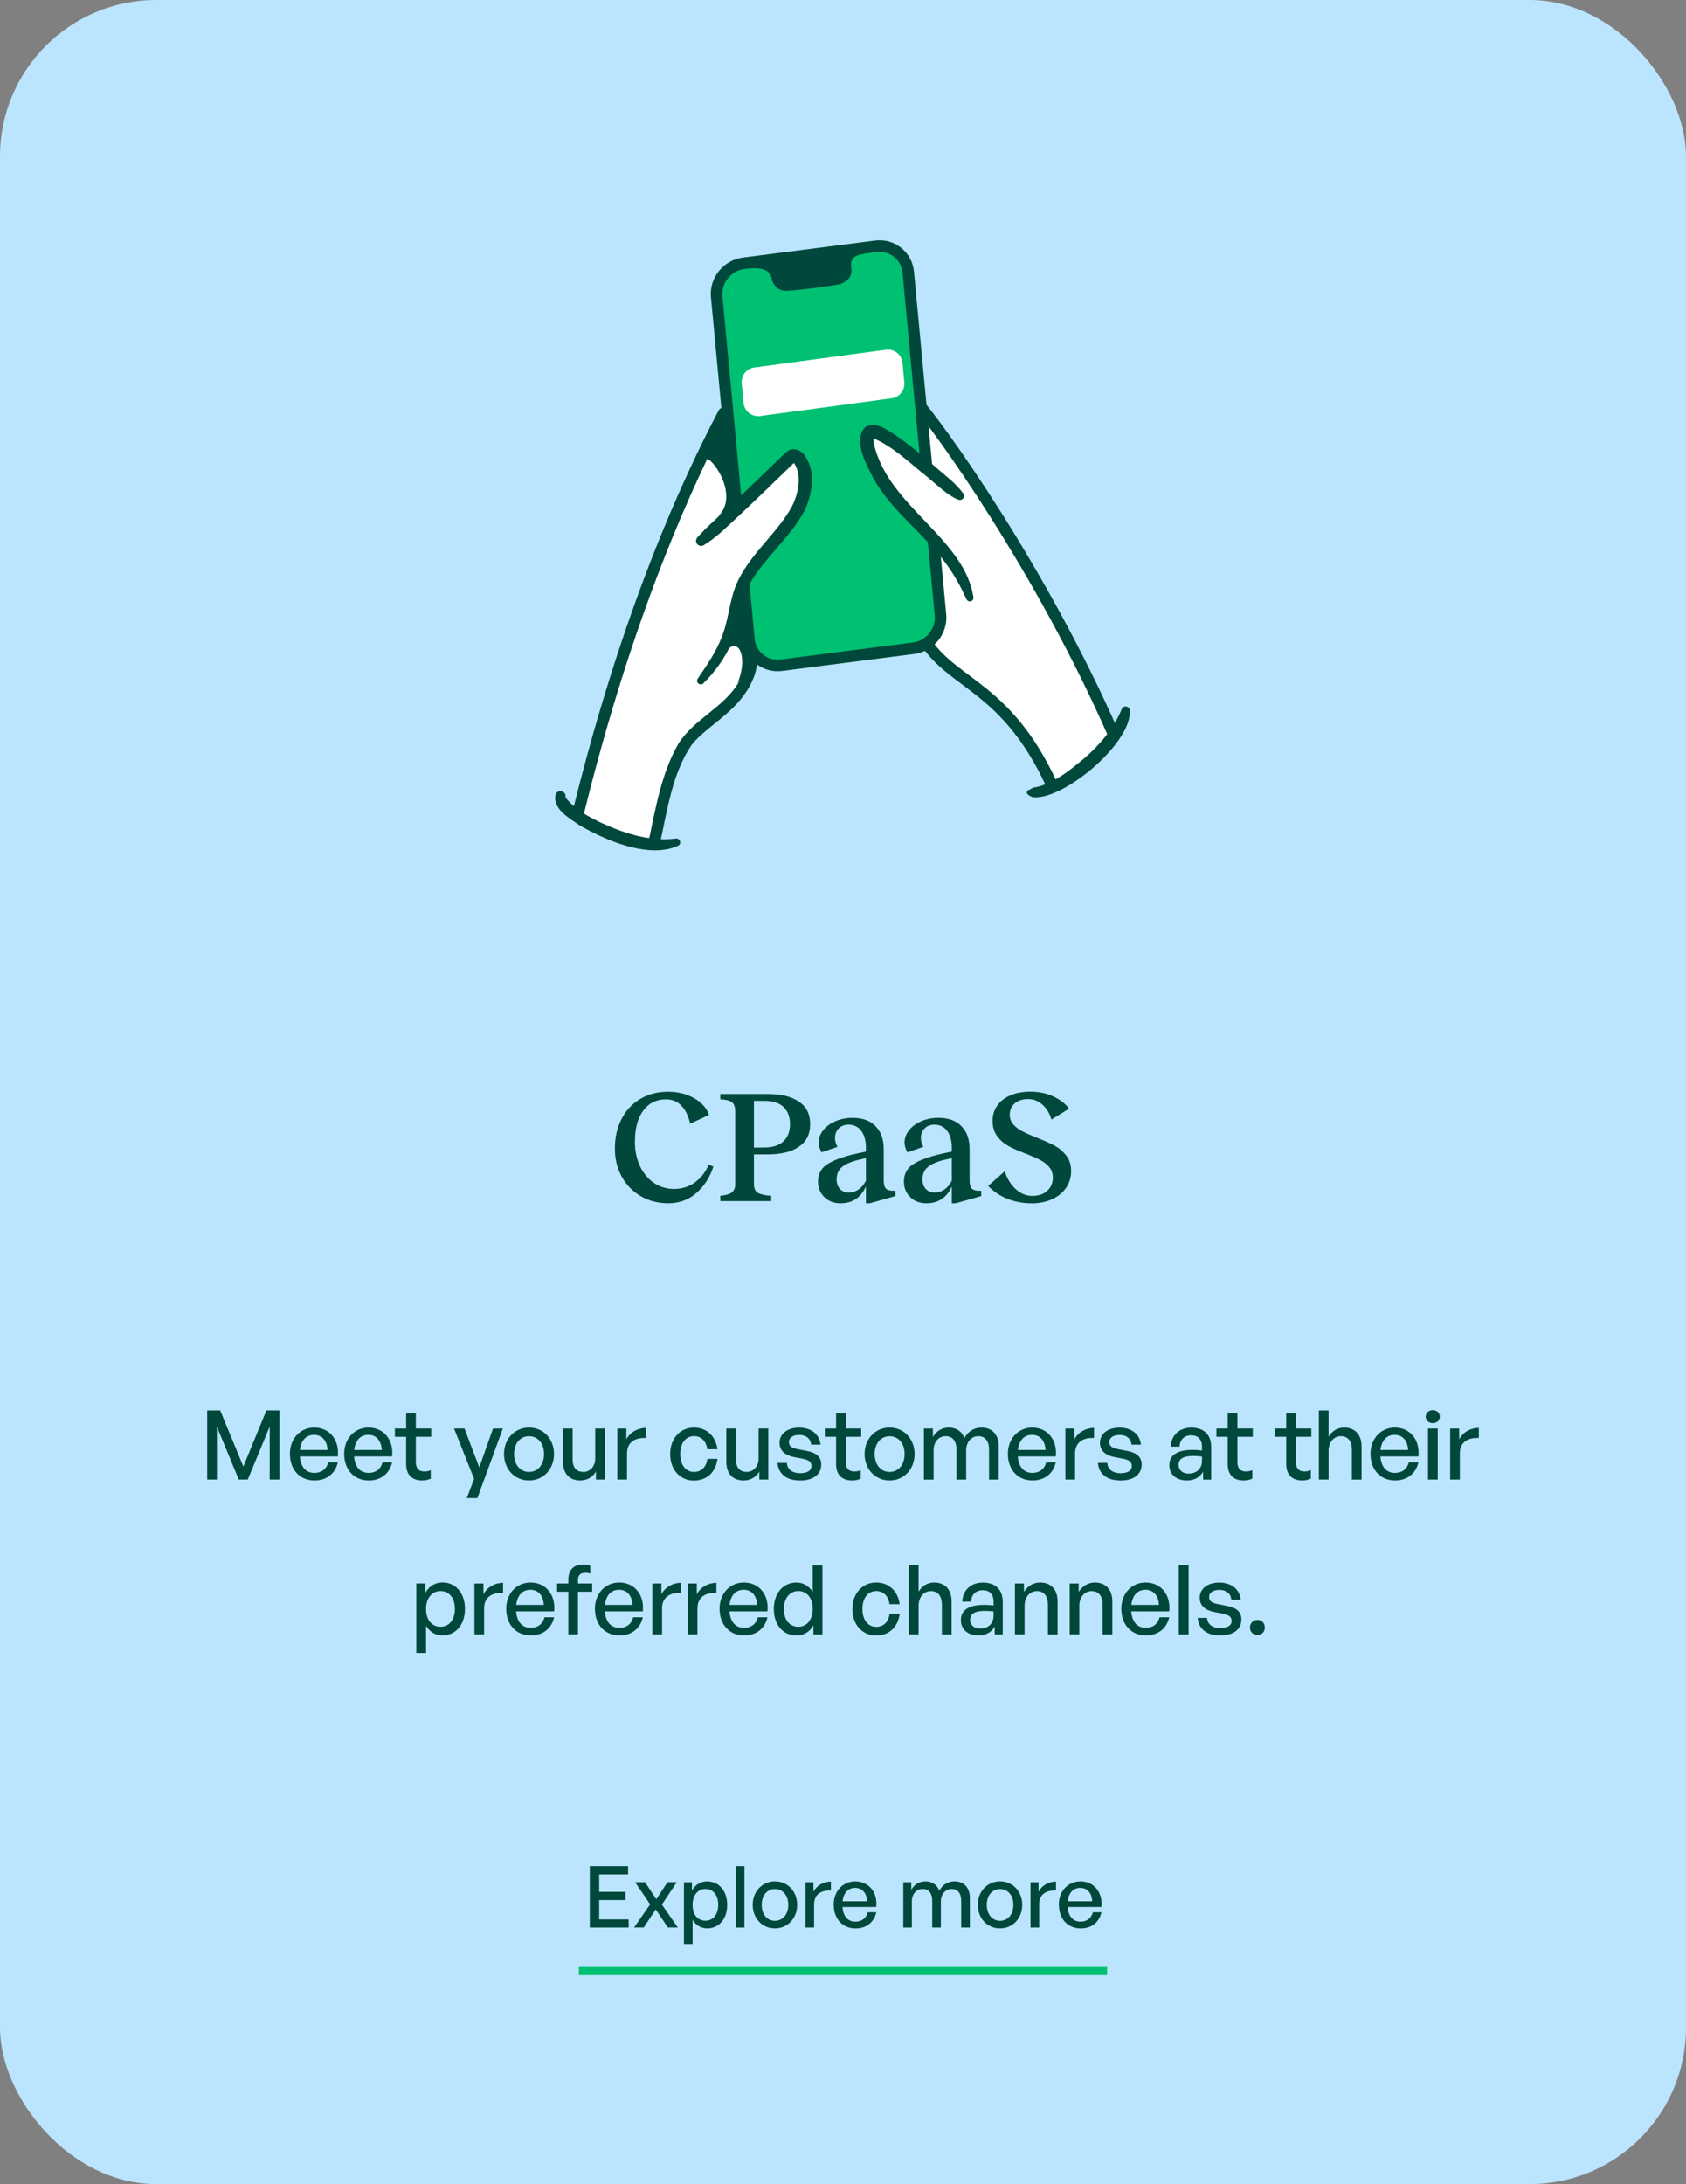 <?xml version="1.0" encoding="UTF-8"?>
<svg id="Layer_2" data-name="Layer 2" xmlns="http://www.w3.org/2000/svg" viewBox="0 0 315.71 408.8">
  <rect x="0" y="0" width="315.71" height="408.8" fill="#808080" stroke="none"/>
  <defs>
    <style>
      .cls-1 {
        fill: #00c072;
      }

      .cls-1, .cls-2 {
        stroke: #00483b;
        stroke-linecap: round;
        stroke-linejoin: round;
        stroke-width: 2.16px;
      }

      .cls-3 {
        fill: #fff;
      }

      .cls-2, .cls-4 {
        fill: none;
      }

      .cls-5 {
        fill: #bbe5ff;
      }

      .cls-4 {
        stroke: #00c072;
        stroke-miterlimit: 10;
        stroke-width: 1.5px;
      }

      .cls-6 {
        fill: #00483b;
      }
    </style>
  </defs>
  <g id="Layer_1-2" data-name="Layer 1">
    <g>
      <rect class="cls-5" width="315.71" height="408.8" rx="29.29" ry="29.29"/>
      <g>
        <path class="cls-6" d="M130.14,221.29c1.14-.82,1.99-1.92,2.55-3.3l.9.36c-.66,2-1.71,3.64-3.17,4.93s-3.21,1.94-5.29,1.94c-1.9,0-3.61-.44-5.13-1.32-1.52-.88-2.71-2.1-3.57-3.66-.86-1.56-1.29-3.31-1.29-5.25,0-2.04.4-3.86,1.21-5.47.81-1.61,1.97-2.88,3.48-3.79,1.51-.92,3.26-1.38,5.27-1.38,1.32,0,2.52.21,3.6.61,1.08.41,1.97.95,2.67,1.61.7.66,1.16,1.37,1.38,2.13l-3.51,1.62c-.32-1.42-.87-2.54-1.63-3.34-.77-.81-1.74-1.21-2.9-1.21-1.8,0-3.22.7-4.26,2.11-1.04,1.41-1.56,3.35-1.56,5.81,0,1.7.31,3.22.94,4.56s1.5,2.39,2.61,3.15c1.11.76,2.38,1.14,3.79,1.14s2.76-.41,3.9-1.23Z"/>
        <path class="cls-6" d="M149.61,206.2c1.4.96,2.1,2.37,2.1,4.23s-.7,3.24-2.1,4.2-3.33,1.44-5.79,1.44h-2.64v5.52c0,.54.09.96.28,1.25.19.29.51.51.98.66.46.15,1.12.26,1.98.32v.99h-9.54v-.99c1.06-.1,1.79-.32,2.19-.66.4-.34.6-.84.6-1.5v-13.65c0-.78-.19-1.33-.58-1.67s-1.12-.53-2.21-.58v-.99h8.94c2.46,0,4.39.48,5.79,1.44ZM143.1,214.78c1.58,0,2.78-.38,3.6-1.15.82-.77,1.23-1.83,1.23-3.2s-.41-2.48-1.22-3.24c-.81-.76-2.02-1.14-3.61-1.14h-1.92v8.73h1.92Z"/>
        <path class="cls-6" d="M163.95,210.79c1.02,1.04,1.53,2.46,1.53,4.26v5.85c0,.72.12,1.23.38,1.53.25.3.74.45,1.48.45h.33v.99l-4.8,1.35h-.72v-3.15c-.94,2.1-2.53,3.15-4.77,3.15-1.24,0-2.25-.39-3.03-1.16-.78-.77-1.17-1.73-1.17-2.89,0-1.44.59-2.54,1.77-3.29,1.18-.75,2.96-1.4,5.34-1.94l1.86-.39v-.69c0-1.34-.29-2.4-.87-3.18s-1.37-1.17-2.37-1.17c-.78,0-1.4.24-1.86.71s-.69,1.07-.69,1.79c0,.5.15,1.05.45,1.65l-2.97,1.02c-.36-.64-.54-1.25-.54-1.83,0-.82.28-1.58.84-2.29.56-.71,1.33-1.28,2.31-1.7.98-.42,2.05-.63,3.21-.63,1.84,0,3.27.52,4.29,1.56ZM157.27,222.52c.41.46.96.69,1.64.69s1.3-.19,1.86-.57c.56-.38,1.02-.93,1.38-1.65v-4.23l-1.53.36c-1.44.38-2.46.85-3.06,1.4s-.9,1.29-.9,2.24c0,.72.2,1.31.61,1.77Z"/>
        <path class="cls-6" d="M180.03,210.79c1.02,1.04,1.53,2.46,1.53,4.26v5.85c0,.72.12,1.23.38,1.53.25.3.74.45,1.48.45h.33v.99l-4.8,1.35h-.72v-3.15c-.94,2.1-2.53,3.15-4.77,3.15-1.24,0-2.25-.39-3.03-1.16-.78-.77-1.17-1.73-1.17-2.89,0-1.44.59-2.54,1.77-3.29,1.18-.75,2.96-1.4,5.34-1.94l1.86-.39v-.69c0-1.34-.29-2.4-.87-3.18s-1.37-1.17-2.37-1.17c-.78,0-1.4.24-1.86.71s-.69,1.07-.69,1.79c0,.5.15,1.05.45,1.65l-2.97,1.02c-.36-.64-.54-1.25-.54-1.83,0-.82.28-1.58.84-2.29.56-.71,1.33-1.28,2.31-1.7.98-.42,2.05-.63,3.21-.63,1.84,0,3.27.52,4.29,1.56ZM173.35,222.52c.41.46.96.69,1.64.69s1.3-.19,1.86-.57c.56-.38,1.02-.93,1.38-1.65v-4.23l-1.53.36c-1.44.38-2.46.85-3.06,1.4s-.9,1.29-.9,2.24c0,.72.2,1.31.61,1.77Z"/>
        <path class="cls-6" d="M188.68,224.4c-1.39-.55-2.6-1.35-3.65-2.42l3.12-2.76c.44,1.4,1.12,2.52,2.06,3.36.93.84,1.95,1.26,3.07,1.26,1.22,0,2.17-.33,2.85-.98.68-.65,1.02-1.46,1.02-2.44,0-.78-.23-1.44-.67-1.97-.45-.53-1.01-.97-1.68-1.32-.67-.35-1.58-.75-2.71-1.19-1.32-.5-2.4-.97-3.23-1.42-.83-.45-1.54-1.06-2.12-1.83-.58-.77-.87-1.73-.87-2.89,0-1.06.28-2,.84-2.82.56-.82,1.37-1.46,2.43-1.93,1.06-.47,2.32-.71,3.78-.71,1.64,0,3.1.3,4.38.92,1.28.61,2.24,1.36,2.88,2.26l-3.3,2.04c-.32-1.16-.88-2.09-1.67-2.79s-1.68-1.05-2.65-1.05c-1.08,0-1.93.27-2.55.81-.62.54-.93,1.24-.93,2.1,0,.72.22,1.33.67,1.84s1,.94,1.67,1.28,1.57.74,2.73,1.2c1.38.54,2.49,1.04,3.35,1.5.85.46,1.57,1.08,2.17,1.85.6.77.9,1.74.9,2.89s-.32,2.25-.96,3.17c-.64.91-1.52,1.62-2.64,2.12s-2.38.75-3.78.75c-1.62,0-3.12-.28-4.52-.83Z"/>
      </g>
      <g>
        <path class="cls-6" d="M40.62,267.04v9.88h-1.82v-12.93h2.43l4.34,10.5,4.32-10.5h2.45v12.93h-1.84v-9.9l-4.1,9.9h-1.69l-4.09-9.88Z"/>
        <path class="cls-6" d="M54.29,272.1c0-2.83,1.93-4.9,4.56-4.9,2.85,0,4.74,2.3,4.41,5.4h-7.11c.14,1.94,1.12,3.08,2.72,3.08,1.35,0,2.29-.74,2.59-1.98h1.8c-.47,2.12-2.11,3.4-4.36,3.4-2.75,0-4.61-2-4.61-5ZM56.16,271.39h5.17c-.09-1.76-1.04-2.83-2.52-2.83s-2.45,1.04-2.65,2.83Z"/>
        <path class="cls-6" d="M64.45,272.1c0-2.83,1.93-4.9,4.56-4.9,2.85,0,4.74,2.3,4.41,5.4h-7.11c.14,1.94,1.12,3.08,2.72,3.08,1.35,0,2.29-.74,2.59-1.98h1.8c-.47,2.12-2.11,3.4-4.36,3.4-2.75,0-4.61-2-4.61-5ZM66.32,271.39h5.17c-.09-1.76-1.04-2.83-2.52-2.83s-2.45,1.04-2.65,2.83Z"/>
        <path class="cls-6" d="M80.66,276.76c-.56.25-1.04.34-1.62.34-1.76,0-2.99-.95-2.99-3.06v-5.11h-2.11v-1.55h2.11v-2.83h1.82v2.83h2.88v1.55h-2.88v4.7c0,1.31.63,1.78,1.6,1.78.43,0,.81-.07,1.19-.25v1.6Z"/>
        <path class="cls-6" d="M89.39,280.4h-1.98l1.37-3.6-3.76-9.42h1.96l2.77,7.27,2.57-7.27h1.84l-4.77,13.02Z"/>
        <path class="cls-6" d="M94.38,272.15c0-2.83,1.98-4.95,4.68-4.95s4.68,2.12,4.68,4.95-1.98,4.95-4.68,4.95-4.68-2.12-4.68-4.95ZM101.87,272.15c0-2.09-1.24-3.33-2.81-3.33s-2.79,1.24-2.79,3.33,1.22,3.35,2.79,3.35,2.81-1.26,2.81-3.35Z"/>
        <path class="cls-6" d="M111.46,267.38h1.82v9.54h-1.69v-1.51c-.5.99-1.62,1.69-2.92,1.69-1.93,0-3.26-1.13-3.26-3.58v-6.14h1.82v5.78c0,1.66.83,2.34,2.02,2.34s2.21-1.01,2.21-2.5v-5.62Z"/>
        <path class="cls-6" d="M117.42,276.92h-1.82v-9.54h1.69v2.02c.67-1.31,2.11-2.14,3.67-2.14v1.89c-2.05-.11-3.55.79-3.55,2.9v4.88Z"/>
        <path class="cls-6" d="M125.49,272.15c0-2.88,1.87-4.95,4.45-4.95,2.36,0,4.07,1.57,4.41,4.05h-1.91c-.2-1.53-1.15-2.45-2.48-2.45-1.57,0-2.59,1.33-2.59,3.35s1.03,3.35,2.59,3.35c1.35,0,2.29-.9,2.5-2.45h1.89c-.32,2.52-2.02,4.07-4.41,4.07-2.61,0-4.45-2.05-4.45-4.97Z"/>
        <path class="cls-6" d="M142.05,267.38h1.82v9.54h-1.69v-1.51c-.5.99-1.62,1.69-2.92,1.69-1.93,0-3.26-1.13-3.26-3.58v-6.14h1.82v5.78c0,1.66.83,2.34,2.02,2.34s2.21-1.01,2.21-2.5v-5.62Z"/>
        <path class="cls-6" d="M149.78,277.1c-2.52,0-4.02-1.24-4.19-3.29h1.75c.07,1.19,1.03,1.93,2.48,1.93,1.28,0,2.12-.45,2.12-1.35,0-.79-.49-1.13-1.67-1.37l-1.55-.29c-1.76-.34-2.75-1.24-2.75-2.68,0-1.67,1.46-2.84,3.67-2.84s3.83,1.22,4,3.19h-1.75c-.11-1.15-.95-1.82-2.23-1.82-1.15,0-1.93.49-1.93,1.31,0,.77.49,1.13,1.64,1.35l1.62.31c1.89.34,2.79,1.17,2.79,2.54,0,1.87-1.46,3.02-4,3.02Z"/>
        <path class="cls-6" d="M161.17,276.76c-.56.25-1.04.34-1.62.34-1.76,0-2.99-.95-2.99-3.06v-5.11h-2.11v-1.55h2.11v-2.83h1.82v2.83h2.88v1.55h-2.88v4.7c0,1.31.63,1.78,1.6,1.78.43,0,.81-.07,1.19-.25v1.6Z"/>
        <path class="cls-6" d="M161.9,272.15c0-2.83,1.98-4.95,4.68-4.95s4.68,2.12,4.68,4.95-1.98,4.95-4.68,4.95-4.68-2.12-4.68-4.95ZM169.39,272.15c0-2.09-1.24-3.33-2.81-3.33s-2.79,1.24-2.79,3.33,1.22,3.35,2.79,3.35,2.81-1.26,2.81-3.35Z"/>
        <path class="cls-6" d="M173,276.92v-9.54h1.69v1.58c.65-1.1,1.67-1.76,2.99-1.76,1.4,0,2.47.72,2.9,1.98.67-1.22,1.76-1.98,3.22-1.98,1.96,0,3.22,1.28,3.22,3.55v6.18h-1.82v-5.6c0-1.58-.7-2.52-2.03-2.52-1.24,0-2.25,1.04-2.25,2.65v5.47h-1.82v-5.6c0-1.58-.7-2.52-2.03-2.52-1.26,0-2.25,1.04-2.25,2.65v5.47h-1.82Z"/>
        <path class="cls-6" d="M188.73,272.1c0-2.83,1.93-4.9,4.56-4.9,2.85,0,4.74,2.3,4.41,5.4h-7.11c.14,1.94,1.12,3.08,2.72,3.08,1.35,0,2.29-.74,2.59-1.98h1.8c-.47,2.12-2.11,3.4-4.36,3.4-2.75,0-4.61-2-4.61-5ZM190.61,271.39h5.17c-.09-1.76-1.04-2.83-2.52-2.83s-2.45,1.04-2.65,2.83Z"/>
        <path class="cls-6" d="M201.32,276.92h-1.82v-9.54h1.69v2.02c.67-1.31,2.11-2.14,3.67-2.14v1.89c-2.05-.11-3.55.79-3.55,2.9v4.88Z"/>
        <path class="cls-6" d="M209.78,277.1c-2.52,0-4.02-1.24-4.19-3.29h1.75c.07,1.19,1.03,1.93,2.48,1.93,1.28,0,2.12-.45,2.12-1.35,0-.79-.49-1.13-1.67-1.37l-1.55-.29c-1.76-.34-2.75-1.24-2.75-2.68,0-1.67,1.46-2.84,3.67-2.84s3.83,1.22,4,3.19h-1.75c-.11-1.15-.95-1.82-2.23-1.82-1.15,0-1.93.49-1.93,1.31,0,.77.49,1.13,1.64,1.35l1.62.31c1.89.34,2.79,1.17,2.79,2.54,0,1.87-1.46,3.02-4,3.02Z"/>
        <path class="cls-6" d="M225.3,275.44c-.59,1.06-1.66,1.66-3.06,1.66-1.98,0-3.28-1.13-3.28-2.88,0-1.87,1.49-2.84,4.34-2.84.56,0,1.01.02,1.78.11v-.7c0-1.37-.74-2.14-2-2.14-1.33,0-2.14.79-2.2,2.12h-1.66c.09-2.14,1.62-3.56,3.85-3.56,2.36,0,3.73,1.33,3.73,3.6v6.12h-1.51v-1.48ZM222.6,275.8c1.53,0,2.48-.95,2.48-2.41v-.77c-.7-.09-1.21-.11-1.67-.11-1.82,0-2.72.54-2.72,1.66,0,.99.74,1.64,1.91,1.64Z"/>
        <path class="cls-6" d="M234.5,276.76c-.56.25-1.04.34-1.62.34-1.76,0-2.99-.95-2.99-3.06v-5.11h-2.11v-1.55h2.11v-2.83h1.82v2.83h2.88v1.55h-2.88v4.7c0,1.31.63,1.78,1.6,1.78.43,0,.81-.07,1.19-.25v1.6Z"/>
        <path class="cls-6" d="M245.46,276.76c-.56.25-1.04.34-1.62.34-1.76,0-2.99-.95-2.99-3.06v-5.11h-2.11v-1.55h2.11v-2.83h1.82v2.83h2.88v1.55h-2.88v4.7c0,1.31.63,1.78,1.6,1.78.43,0,.81-.07,1.19-.25v1.6Z"/>
        <path class="cls-6" d="M248.78,276.92h-1.82v-12.93h1.82v4.92c.63-1.03,1.6-1.71,2.92-1.71,1.96,0,3.26,1.26,3.26,3.55v6.18h-1.82v-5.56c0-1.64-.72-2.56-2.07-2.56-1.24,0-2.29,1.04-2.29,2.74v5.38Z"/>
        <path class="cls-6" d="M256.63,272.1c0-2.83,1.93-4.9,4.56-4.9,2.85,0,4.74,2.3,4.41,5.4h-7.11c.14,1.94,1.12,3.08,2.72,3.08,1.35,0,2.29-.74,2.59-1.98h1.8c-.47,2.12-2.11,3.4-4.36,3.4-2.75,0-4.61-2-4.61-5ZM258.5,271.39h5.17c-.09-1.76-1.04-2.83-2.52-2.83s-2.45,1.04-2.65,2.83Z"/>
        <path class="cls-6" d="M268.3,266.37c-.77,0-1.33-.52-1.33-1.21s.56-1.21,1.33-1.21,1.31.5,1.31,1.21-.54,1.21-1.31,1.21ZM267.4,276.92v-9.54h1.82v9.54h-1.82Z"/>
        <path class="cls-6" d="M273.37,276.92h-1.82v-9.54h1.69v2.02c.67-1.31,2.11-2.14,3.67-2.14v1.89c-2.05-.11-3.55.79-3.55,2.9v4.88Z"/>
        <path class="cls-6" d="M82.86,306.1c-1.3,0-2.39-.65-3.08-1.8v5.09h-1.82v-13.02h1.69v1.75c.68-1.22,1.85-1.93,3.21-1.93,2.54,0,4.21,2.07,4.21,4.95s-1.66,4.95-4.21,4.95ZM82.48,297.8c-1.51,0-2.7,1.21-2.7,3.35s1.17,3.33,2.7,3.33,2.7-1.19,2.7-3.33-1.13-3.35-2.7-3.35Z"/>
        <path class="cls-6" d="M90.66,305.92h-1.82v-9.54h1.69v2.02c.67-1.31,2.11-2.14,3.67-2.14v1.89c-2.05-.11-3.55.79-3.55,2.9v4.88Z"/>
        <path class="cls-6" d="M94.79,301.1c0-2.83,1.93-4.9,4.56-4.9,2.85,0,4.74,2.3,4.41,5.4h-7.11c.14,1.94,1.12,3.08,2.72,3.08,1.35,0,2.29-.74,2.59-1.98h1.8c-.47,2.12-2.11,3.4-4.36,3.4-2.75,0-4.61-2-4.61-5ZM96.66,300.39h5.17c-.09-1.76-1.04-2.83-2.52-2.83s-2.45,1.04-2.65,2.83Z"/>
        <path class="cls-6" d="M106.42,305.92v-7.99h-2.11v-1.55h2.11v-.7c0-1.84.99-2.84,2.79-2.84.54,0,.97.09,1.33.23v1.48c-.29-.13-.61-.16-.94-.16-.86,0-1.37.4-1.37,1.31v.68h2.66v1.55h-2.66v7.99h-1.82Z"/>
        <path class="cls-6" d="M111.4,301.1c0-2.83,1.93-4.9,4.56-4.9,2.85,0,4.74,2.3,4.41,5.4h-7.11c.14,1.94,1.12,3.08,2.72,3.08,1.35,0,2.29-.74,2.59-1.98h1.8c-.47,2.12-2.11,3.4-4.36,3.4-2.75,0-4.61-2-4.61-5ZM113.27,300.39h5.17c-.09-1.76-1.04-2.83-2.52-2.83s-2.45,1.04-2.65,2.83Z"/>
        <path class="cls-6" d="M123.98,305.92h-1.82v-9.54h1.69v2.02c.67-1.31,2.11-2.14,3.67-2.14v1.89c-2.05-.11-3.55.79-3.55,2.9v4.88Z"/>
        <path class="cls-6" d="M130.61,305.92h-1.82v-9.54h1.69v2.02c.67-1.31,2.11-2.14,3.67-2.14v1.89c-2.05-.11-3.55.79-3.55,2.9v4.88Z"/>
        <path class="cls-6" d="M134.74,301.1c0-2.83,1.93-4.9,4.56-4.9,2.85,0,4.74,2.3,4.41,5.4h-7.11c.14,1.94,1.12,3.08,2.72,3.08,1.35,0,2.29-.74,2.59-1.98h1.8c-.47,2.12-2.11,3.4-4.36,3.4-2.75,0-4.61-2-4.61-5ZM136.61,300.39h5.17c-.09-1.76-1.04-2.83-2.52-2.83s-2.45,1.04-2.65,2.83Z"/>
        <path class="cls-6" d="M149.13,296.2c1.28,0,2.39.65,3.06,1.82v-5.02h1.82v12.93h-1.69v-1.71c-.68,1.21-1.84,1.89-3.19,1.89-2.58,0-4.23-2.09-4.23-4.95s1.66-4.95,4.23-4.95ZM149.49,304.48c1.55,0,2.7-1.26,2.7-3.37s-1.19-3.31-2.7-3.31-2.7,1.19-2.7,3.35,1.12,3.33,2.7,3.33Z"/>
        <path class="cls-6" d="M159.61,301.15c0-2.88,1.87-4.95,4.45-4.95,2.36,0,4.07,1.57,4.41,4.05h-1.91c-.2-1.53-1.15-2.45-2.48-2.45-1.57,0-2.59,1.33-2.59,3.35s1.03,3.35,2.59,3.35c1.35,0,2.29-.9,2.5-2.45h1.89c-.32,2.52-2.02,4.07-4.41,4.07-2.61,0-4.45-2.05-4.45-4.97Z"/>
        <path class="cls-6" d="M172.01,305.92h-1.82v-12.93h1.82v4.92c.63-1.03,1.6-1.71,2.92-1.71,1.96,0,3.26,1.26,3.26,3.55v6.18h-1.82v-5.56c0-1.64-.72-2.56-2.07-2.56-1.24,0-2.29,1.04-2.29,2.74v5.38Z"/>
        <path class="cls-6" d="M186.27,304.44c-.59,1.06-1.66,1.66-3.06,1.66-1.98,0-3.28-1.13-3.28-2.88,0-1.87,1.49-2.84,4.34-2.84.56,0,1.01.02,1.78.11v-.7c0-1.37-.74-2.14-2-2.14-1.33,0-2.14.79-2.2,2.12h-1.66c.09-2.14,1.62-3.56,3.85-3.56,2.36,0,3.73,1.33,3.73,3.6v6.12h-1.51v-1.48ZM183.57,304.8c1.53,0,2.48-.95,2.48-2.41v-.77c-.7-.09-1.21-.11-1.67-.11-1.82,0-2.72.54-2.72,1.66,0,.99.74,1.64,1.91,1.64Z"/>
        <path class="cls-6" d="M191.87,305.92h-1.82v-9.54h1.69v1.58c.65-1.06,1.73-1.76,3.04-1.76,1.96,0,3.26,1.26,3.26,3.55v6.18h-1.82v-5.56c0-1.64-.72-2.56-2.07-2.56-1.24,0-2.29,1.04-2.29,2.74v5.38Z"/>
        <path class="cls-6" d="M202.12,305.92h-1.82v-9.54h1.69v1.58c.65-1.06,1.73-1.76,3.04-1.76,1.96,0,3.26,1.26,3.26,3.55v6.18h-1.82v-5.56c0-1.64-.72-2.56-2.07-2.56-1.24,0-2.29,1.04-2.29,2.74v5.38Z"/>
        <path class="cls-6" d="M209.97,301.1c0-2.83,1.93-4.9,4.56-4.9,2.85,0,4.74,2.3,4.41,5.4h-7.11c.14,1.94,1.12,3.08,2.72,3.08,1.35,0,2.29-.74,2.59-1.98h1.8c-.47,2.12-2.11,3.4-4.36,3.4-2.75,0-4.61-2-4.61-5ZM211.85,300.39h5.17c-.09-1.76-1.04-2.83-2.52-2.83s-2.45,1.04-2.65,2.83Z"/>
        <path class="cls-6" d="M220.73,305.92v-12.93h1.84v12.93h-1.84Z"/>
        <path class="cls-6" d="M228.46,306.1c-2.52,0-4.02-1.24-4.19-3.29h1.75c.07,1.19,1.03,1.93,2.48,1.93,1.28,0,2.12-.45,2.12-1.35,0-.79-.49-1.13-1.67-1.37l-1.55-.29c-1.76-.34-2.75-1.24-2.75-2.68,0-1.67,1.46-2.84,3.67-2.84s3.83,1.22,4,3.19h-1.75c-.11-1.15-.95-1.82-2.23-1.82-1.15,0-1.93.49-1.93,1.31,0,.77.49,1.13,1.64,1.35l1.62.31c1.89.34,2.79,1.17,2.79,2.54,0,1.87-1.46,3.02-4,3.02Z"/>
        <path class="cls-6" d="M235.45,306.01c-.81,0-1.39-.58-1.39-1.39s.58-1.42,1.39-1.42,1.39.58,1.39,1.42-.56,1.39-1.39,1.39Z"/>
      </g>
      <g>
        <path class="cls-3" d="M140.36,70.74c-9.04,15-23.91,43.5-32.22,81.92,3.76,3.48,13.72,7.44,15.07,1.59s3.6-15.74,11.99-21.39c8.4-5.65,9.48-30.3,9.48-30.3,0,0,25.12,2.23,26.4,8.72,1.28,6.5,1.35,10.38,10.52,16.56,9.17,6.18,15.82,20.49,15.82,20.49l9.73-8.79s3.03.26-2.94-11.39c-5.97-11.65-24.58-47.49-34.78-55.99-10.21-8.51-29.08-1.42-29.08-1.42Z"/>
        <path class="cls-2" d="M171.1,74.56c4.79,5.41,23.92,32.03,37.53,63.12"/>
        <path class="cls-2" d="M135.52,77.34c-6.5,12.37-17.94,36.81-27.38,75.32"/>
        <path class="cls-6" d="M141.83,123.73c-.24,3.56-2.46,6.79-5,9.13-2.49,2.39-5.4,4.17-7.31,6.55-3.64,5.35-4.54,12.14-5.93,18.42-.31,1.37-2.39.96-2.12-.44,1.29-6.12,2.38-12.65,5.56-18.19,2.96-4.66,8.55-6.79,11.3-11.51.8-1.34,1.31-2.79,1.84-4.3.31-.92,1.74-.63,1.65.34h0Z"/>
        <path class="cls-2" d="M173.68,120.64c5.41,7.58,14.89,8.36,23.09,25.84"/>
        <path class="cls-1" d="M171.08,121.33l-24.76,3.18c-3.06.39-5.79-1.78-6.08-4.83l-6.04-64.15c-.29-3.05,1.98-5.86,5.03-6.25l24.76-3.18c3.06-.39,5.79,1.78,6.08,4.83l6.04,64.15c.29,3.05-1.98,5.86-5.03,6.25Z"/>
        <g>
          <path class="cls-3" d="M179.91,92.96c-4.18-3.25-15-13.46-17.01-12.06-2.01,1.39,1.39,8.97,6.19,14.07s10.52,9.9,12.53,17.01"/>
          <path class="cls-6" d="M179.46,93.54c-2.08-.83-4.24-3-5.95-4.38-3.16-2.49-6.24-5.57-9.94-7.11-.18-.07-.28.02,0-.09.13-.08.07-.08.06,0-.07.2-.07.72.03,1.21,2.18,9.08,10.7,14.18,15.71,21.59,1.43,2.09,2.53,4.5,2.91,7.03.06.37-.2.72-.57.77-.31.05-.6-.12-.72-.39-1-2.17-2.09-4.22-3.47-6.15-4.18-6.03-10.73-10.3-14.2-16.93-1.23-2.46-2.7-4.98-2.07-7.92.82-2.43,3.28-1.71,4.91-.69,3.26,1.95,6.05,4.43,8.91,6.83,1.83,1.64,3.85,3.04,5.3,5.05.25.34.18.82-.17,1.07-.22.16-.5.18-.73.09h0Z"/>
        </g>
        <g>
          <path class="cls-3" d="M131.19,101.31c5.41-4.49,15.47-14.54,16.86-15.78s3.87,2.47,2.17,7.89c-1.7,5.41-9.43,11.29-11.44,16.7-2.01,5.41-.77,9.28-7.58,17.32"/>
          <path class="cls-6" d="M130.59,100.59c1.69-1.97,4.58-4.4,6.47-6.22,3.16-2.98,6.63-6.36,9.77-9.39,0,0,.22-.21.22-.21,0-.01.15-.14.17-.15.39-.32.87-.53,1.37-.55,1,.02,1.51.53,1.9.92,2.29,2.93,1.69,6.84.45,9.98-1.67,3.53-4.55,6.46-6.92,9.31-1.9,2.29-3.78,4.55-4.55,7.22-.86,2.69-1.18,5.84-2.45,8.78-1.27,2.91-3.14,5.47-5.31,7.62-.27.27-.71.27-.98,0-.24-.24-.27-.62-.07-.89,1.68-2.46,3.35-4.88,4.4-7.54,1.12-2.63,1.38-5.58,2.29-8.64,1.94-6.26,7.83-10.43,10.89-15.94,1.25-2.39,2.02-5.92.44-8.22-.12-.14-.25-.15-.03-.12.07.02.17-.02.22-.06,0,0,0-.02,0-.02-.08.08-.25.23-.34.31-3.16,3.05-6.59,6.4-9.78,9.39-2.24,2.03-4.32,4.25-6.96,5.87-.45.28-1.04.14-1.31-.31-.23-.37-.17-.84.11-1.14h0Z"/>
        </g>
        <path class="cls-6" d="M139.4,50.35c3.51-.52,4.82.34,5.1,1.78s1.39,2.41,3.02,2.3c3.18-.22,8.74-1,9.74-1.25.86-.22,2.46-1.12,2.15-3.01-.29-1.78.58-2.46,2.57-2.67-4.69-.43-22.58,2.86-22.58,2.86Z"/>
        <path class="cls-6" d="M105.88,149.26c2.21,2.78,5.86,4.45,9.15,5.8,3.63,1.43,7.64,2.39,11.49,1.89.78-.16,1.19.96.48,1.33-5.45,2.56-13.77-1.05-18.58-3.88-1.79-1.25-4.93-2.96-4.4-5.6.33-1.22,2.14-.76,1.86.47h0Z"/>
        <path class="cls-6" d="M193.48,147.43c3.58-.55,6.75-3.18,9.51-5.46,2.95-2.54,5.59-5.66,7.05-9.22.26-.81,1.51-.62,1.52.22.44,6.04-12.28,16.74-18.02,16.25-.43-.03-1.8-.68-1.06-1.26,0,0,1-.54,1-.54h0Z"/>
        <path class="cls-3" d="M166.98,74.55l-24.65,3.32c-1.55.21-2.95-.91-3.1-2.47l-.34-3.65c-.14-1.46.91-2.77,2.36-2.97l24.65-3.32c1.55-.21,2.95.91,3.1,2.47l.34,3.65c.14,1.46-.91,2.77-2.36,2.97Z"/>
        <path class="cls-6" d="M138.11,127.83c1.82-4.26.54-8.06-1.48-6.59-2.02,1.47,2.35-9.25,2.35-9.25l2.82,11.6-3.69,4.24Z"/>
        <path class="cls-6" d="M131.88,86.02c.85-1.41,6.25,5.81,3.18,9.95-2.92,3.93,3.07-1.92,3.07-1.92l-1.45-17.25-4.8,9.22Z"/>
      </g>
      <g>
        <g>
          <path class="cls-6" d="M117.72,360.78h-7.28v-11.49h7.17v1.54h-5.41v3.27h4.93v1.54h-4.93v3.62h5.52v1.54Z"/>
          <path class="cls-6" d="M118.73,360.78l3.01-4.34-2.82-4.15h1.87l2.1,3.2,2.1-3.2h1.74l-2.79,4.19,2.98,4.29h-1.86l-2.27-3.38-2.24,3.38h-1.82Z"/>
          <path class="cls-6" d="M132.43,360.94c-1.15,0-2.13-.58-2.74-1.6v4.53h-1.62v-11.57h1.5v1.55c.61-1.09,1.65-1.71,2.85-1.71,2.26,0,3.75,1.84,3.75,4.4s-1.47,4.4-3.75,4.4ZM132.09,353.56c-1.34,0-2.4,1.07-2.4,2.98s1.04,2.96,2.4,2.96,2.4-1.06,2.4-2.96-1.01-2.98-2.4-2.98Z"/>
          <path class="cls-6" d="M137.77,360.78v-11.49h1.63v11.49h-1.63Z"/>
          <path class="cls-6" d="M140.95,356.54c0-2.51,1.76-4.4,4.16-4.4s4.16,1.89,4.16,4.4-1.76,4.4-4.16,4.4-4.16-1.89-4.16-4.4ZM147.61,356.54c0-1.86-1.1-2.96-2.5-2.96s-2.48,1.1-2.48,2.96,1.09,2.98,2.48,2.98,2.5-1.12,2.5-2.98Z"/>
          <path class="cls-6" d="M152.44,360.78h-1.62v-8.48h1.5v1.79c.59-1.17,1.87-1.91,3.27-1.91v1.68c-1.82-.1-3.15.7-3.15,2.58v4.34Z"/>
          <path class="cls-6" d="M156.11,356.49c0-2.51,1.71-4.35,4.05-4.35,2.53,0,4.21,2.05,3.92,4.8h-6.32c.13,1.73.99,2.74,2.42,2.74,1.2,0,2.03-.66,2.31-1.76h1.6c-.42,1.89-1.87,3.03-3.87,3.03-2.45,0-4.1-1.78-4.1-4.45ZM157.78,355.87h4.59c-.08-1.57-.93-2.51-2.24-2.51s-2.18.93-2.35,2.51Z"/>
          <path class="cls-6" d="M169.14,360.78v-8.48h1.5v1.41c.58-.98,1.49-1.57,2.66-1.57,1.25,0,2.19.64,2.58,1.76.59-1.09,1.57-1.76,2.86-1.76,1.75,0,2.87,1.14,2.87,3.15v5.49h-1.62v-4.98c0-1.41-.62-2.24-1.81-2.24-1.1,0-2,.93-2,2.35v4.87h-1.62v-4.98c0-1.41-.62-2.24-1.81-2.24-1.12,0-2,.93-2,2.35v4.87h-1.62Z"/>
          <path class="cls-6" d="M183.1,356.54c0-2.51,1.76-4.4,4.16-4.4s4.16,1.89,4.16,4.4-1.76,4.4-4.16,4.4-4.16-1.89-4.16-4.4ZM189.76,356.54c0-1.86-1.1-2.96-2.5-2.96s-2.48,1.1-2.48,2.96,1.09,2.98,2.48,2.98,2.5-1.12,2.5-2.98Z"/>
          <path class="cls-6" d="M194.59,360.78h-1.62v-8.48h1.5v1.79c.59-1.17,1.87-1.91,3.27-1.91v1.68c-1.83-.1-3.15.7-3.15,2.58v4.34Z"/>
          <path class="cls-6" d="M198.27,356.49c0-2.51,1.71-4.35,4.05-4.35,2.53,0,4.21,2.05,3.92,4.8h-6.32c.13,1.73.99,2.74,2.42,2.74,1.2,0,2.03-.66,2.31-1.76h1.6c-.42,1.89-1.87,3.03-3.87,3.03-2.45,0-4.1-1.78-4.1-4.45ZM199.93,355.87h4.59c-.08-1.57-.93-2.51-2.24-2.51s-2.18.93-2.35,2.51Z"/>
        </g>
        <line class="cls-4" x1="108.4" y1="368.92" x2="207.31" y2="368.92"/>
      </g>
    </g>
  </g>
</svg>